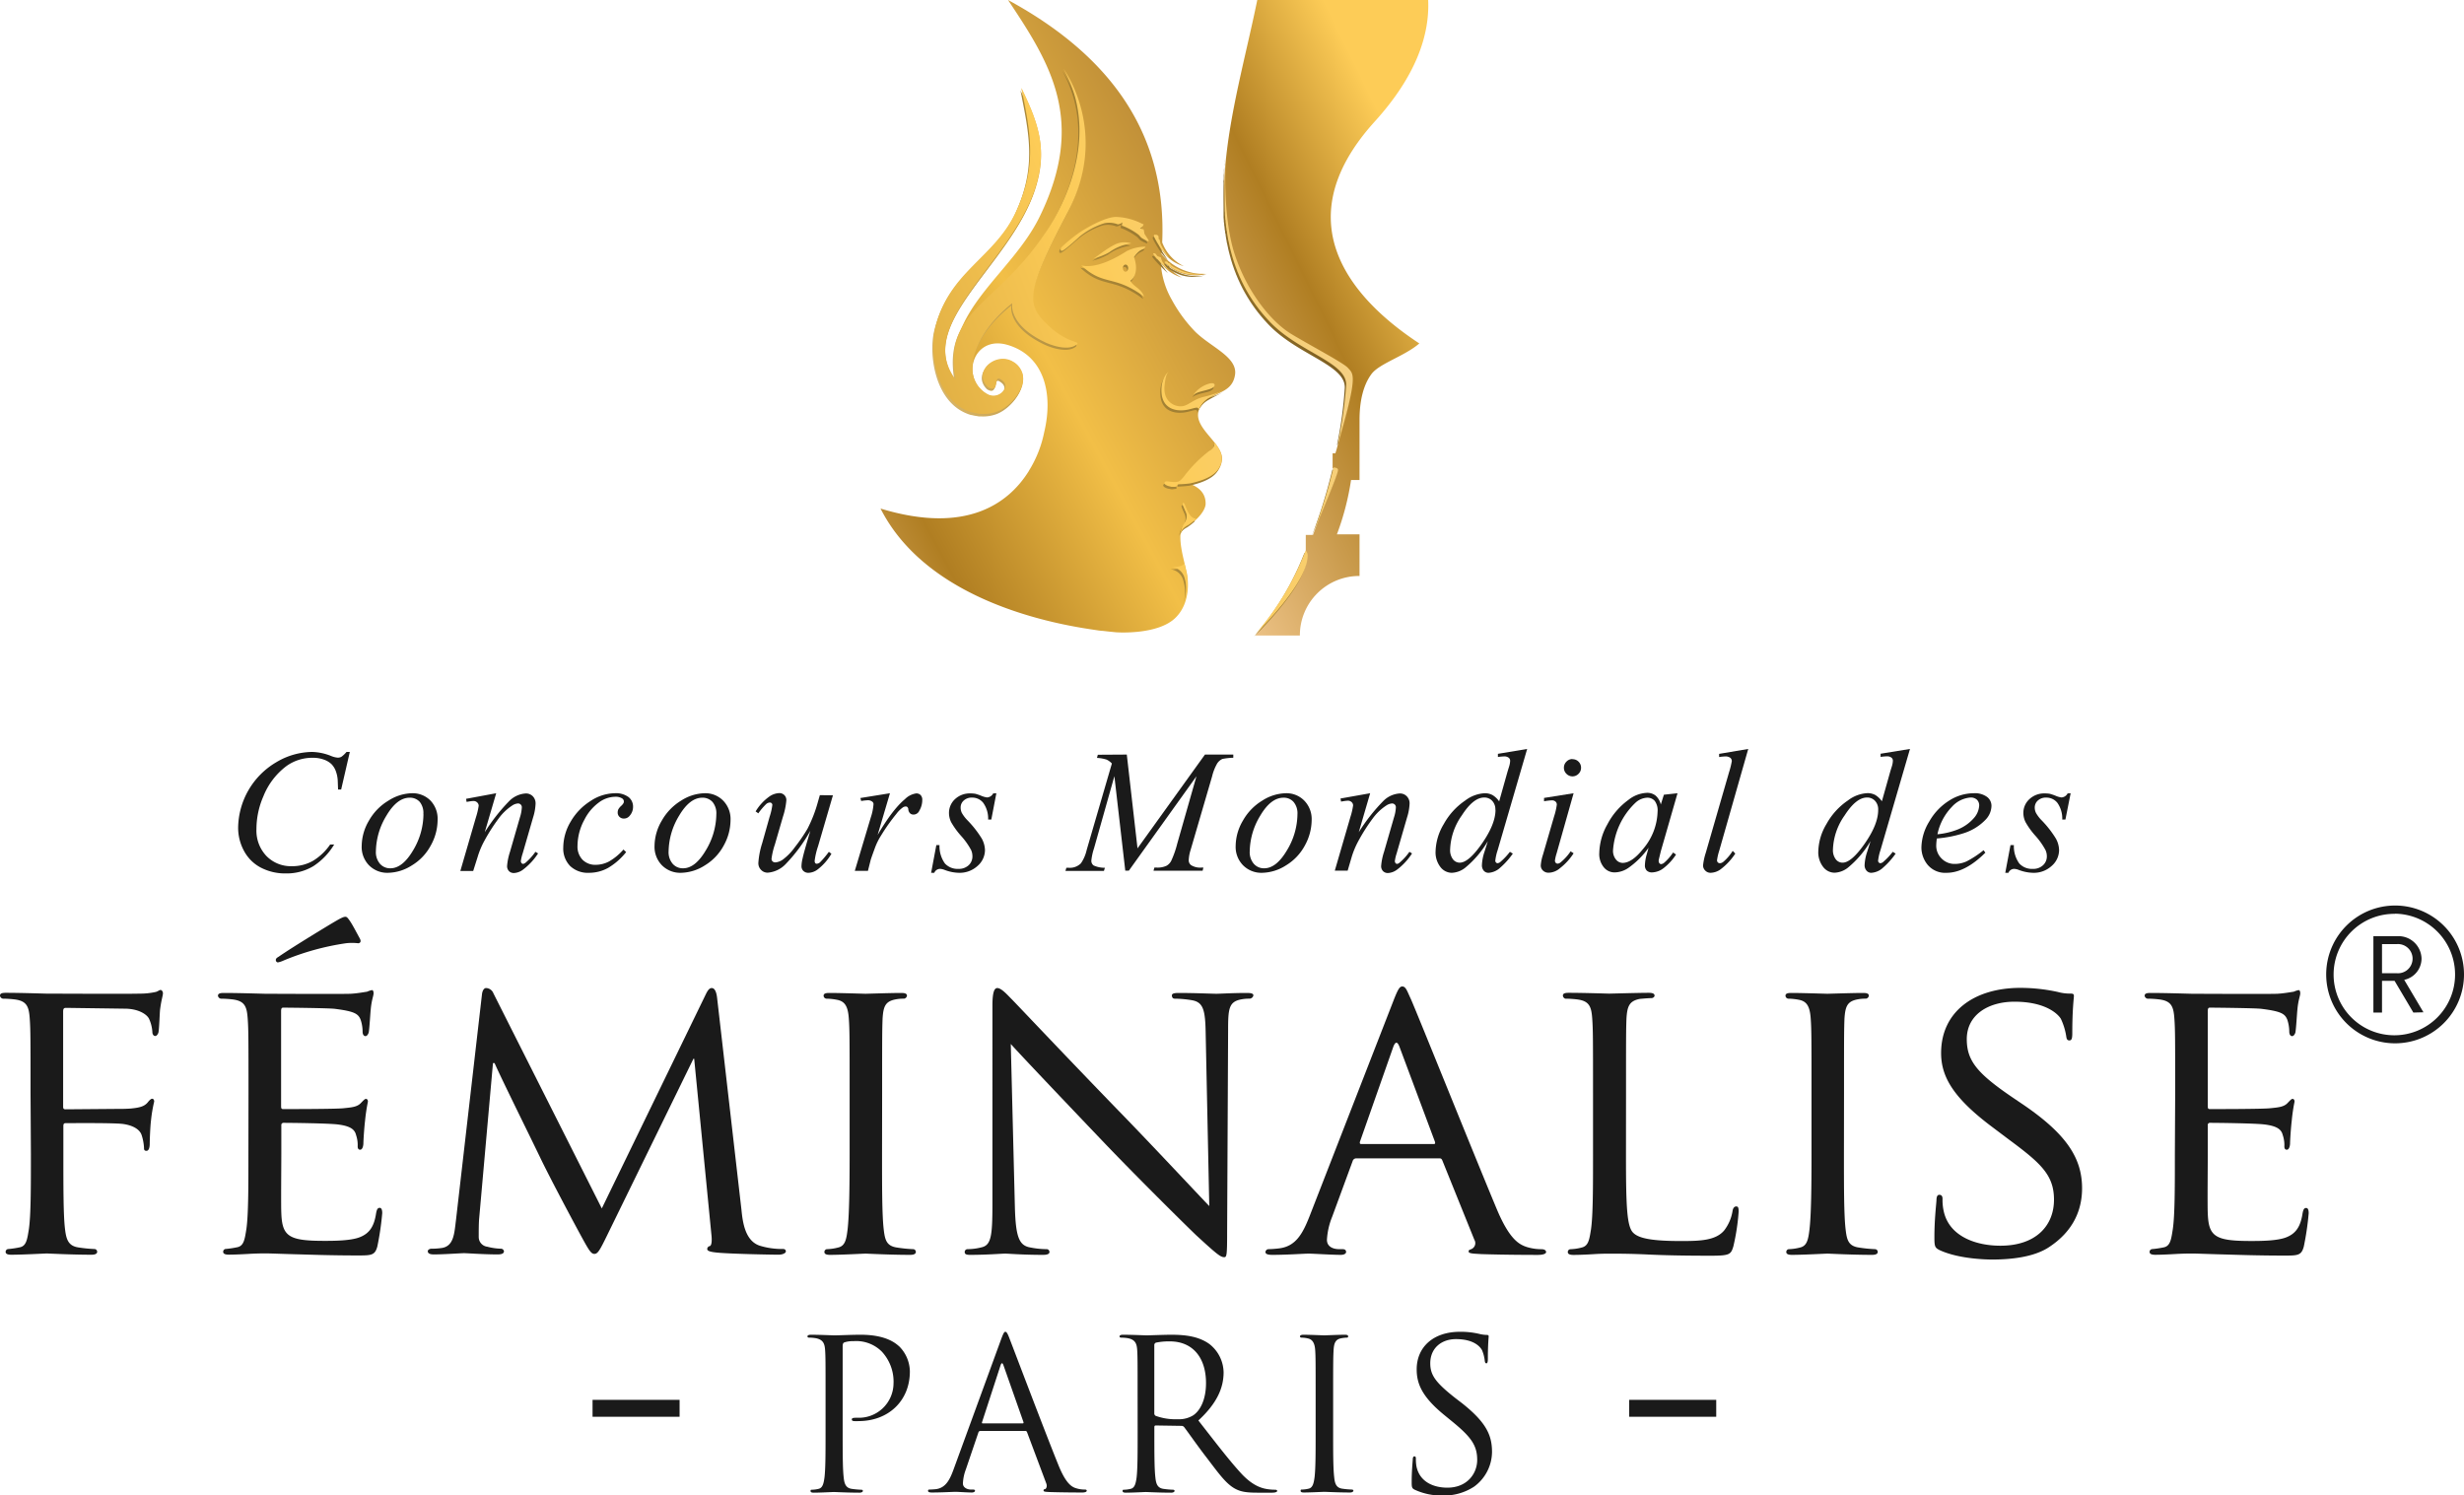 <svg xmlns="http://www.w3.org/2000/svg" xmlns:xlink="http://www.w3.org/1999/xlink" viewBox="0 0 551.8 334.92"><defs><style>.cls-1{fill:#1a1a1a;}.cls-2{fill:url(#Dégradé_sans_nom_416);}.cls-3{fill:url(#Nouvelle_nuance_de_dégradé_2);}.cls-10,.cls-21,.cls-22,.cls-23,.cls-24,.cls-25,.cls-27,.cls-4,.cls-5,.cls-6,.cls-7,.cls-8{fill-rule:evenodd;}.cls-4{fill:url(#Dégradé_sans_nom_313);}.cls-5{fill:url(#Dégradé_sans_nom_313-2);}.cls-6{fill:url(#Dégradé_sans_nom_313-3);}.cls-7{fill:url(#Dégradé_sans_nom_313-4);}.cls-8{fill:url(#Dégradé_sans_nom_313-5);}.cls-9{fill:url(#Dégradé_sans_nom_313-6);}.cls-10{fill:url(#Dégradé_sans_nom_313-7);}.cls-11{fill:url(#Dégradé_sans_nom_313-8);}.cls-12{fill:url(#Dégradé_sans_nom_313-9);}.cls-13{fill:url(#Dégradé_sans_nom_313-10);}.cls-14{fill:url(#Dégradé_sans_nom_313-11);}.cls-15{fill:url(#Dégradé_sans_nom_313-12);}.cls-16{fill:url(#Dégradé_sans_nom_313-13);}.cls-17{fill:url(#Dégradé_sans_nom_313-14);}.cls-18{fill:url(#Dégradé_sans_nom_313-15);}.cls-19{fill:url(#Dégradé_sans_nom_313-16);}.cls-20{fill:url(#Dégradé_sans_nom_313-17);}.cls-21{fill:url(#Dégradé_sans_nom_326);}.cls-22{fill:url(#Dégradé_sans_nom_326-2);}.cls-23{fill:url(#Dégradé_sans_nom_326-3);}.cls-24{fill:url(#Dégradé_sans_nom_326-4);}.cls-25{fill:url(#Dégradé_sans_nom_326-5);}.cls-26{fill:url(#Dégradé_sans_nom_326-6);}.cls-27{fill:url(#Dégradé_sans_nom_326-7);}.cls-28{fill:url(#Dégradé_sans_nom_326-8);}.cls-29{fill:url(#Dégradé_sans_nom_326-9);}.cls-30{fill:url(#Dégradé_sans_nom_326-10);}.cls-31{fill:url(#Dégradé_sans_nom_326-11);}.cls-32{fill:url(#Dégradé_sans_nom_326-12);}.cls-33{fill:url(#Dégradé_sans_nom_326-13);}.cls-34{fill:url(#Dégradé_sans_nom_326-14);}.cls-35{fill:url(#Dégradé_sans_nom_326-15);}.cls-36{fill:url(#Dégradé_sans_nom_326-16);}.cls-37{fill:url(#Dégradé_sans_nom_326-17);}</style><linearGradient id="D&#xE9;grad&#xE9;_sans_nom_416" x1="273.08" y1="53.97" x2="126.76" y2="132.87" gradientUnits="userSpaceOnUse"><stop offset="0" stop-color="#be8d37"></stop><stop offset="0.28" stop-color="#f2bf47"></stop><stop offset="0.53" stop-color="#b07e22"></stop><stop offset="0.82" stop-color="#f8cf99"></stop></linearGradient><linearGradient id="Nouvelle_nuance_de_d&#xE9;grad&#xE9;_2" x1="334.93" y1="47.27" x2="223.09" y2="102.26" gradientUnits="userSpaceOnUse"><stop offset="0.11" stop-color="#fdcc57"></stop><stop offset="0.36" stop-color="#b07e22"></stop><stop offset="0.8" stop-color="#f8cf99"></stop></linearGradient><linearGradient id="D&#xE9;grad&#xE9;_sans_nom_313" x1="310.56" y1="73.03" x2="191.07" y2="114.93" gradientUnits="userSpaceOnUse"><stop offset="0.02" stop-color="#74561c"></stop><stop offset="0.53" stop-color="#b18e3b"></stop><stop offset="0.97" stop-color="#f4d188"></stop></linearGradient><linearGradient id="D&#xE9;grad&#xE9;_sans_nom_313-2" x1="315.77" y1="87.89" x2="196.28" y2="129.79" xlink:href="#D&#xE9;grad&#xE9;_sans_nom_313"></linearGradient><linearGradient id="D&#xE9;grad&#xE9;_sans_nom_313-3" x1="316.43" y1="89.76" x2="196.93" y2="131.66" xlink:href="#D&#xE9;grad&#xE9;_sans_nom_313"></linearGradient><linearGradient id="D&#xE9;grad&#xE9;_sans_nom_313-4" x1="319.17" y1="97.6" x2="199.68" y2="139.5" xlink:href="#D&#xE9;grad&#xE9;_sans_nom_313"></linearGradient><linearGradient id="D&#xE9;grad&#xE9;_sans_nom_313-5" x1="310.27" y1="72.21" x2="190.78" y2="114.11" xlink:href="#D&#xE9;grad&#xE9;_sans_nom_313"></linearGradient><linearGradient id="D&#xE9;grad&#xE9;_sans_nom_313-6" x1="297.59" y1="36.06" x2="178.1" y2="77.95" xlink:href="#D&#xE9;grad&#xE9;_sans_nom_313"></linearGradient><linearGradient id="D&#xE9;grad&#xE9;_sans_nom_313-7" x1="323.63" y1="110.32" x2="204.14" y2="152.22" xlink:href="#D&#xE9;grad&#xE9;_sans_nom_313"></linearGradient><linearGradient id="D&#xE9;grad&#xE9;_sans_nom_313-8" x1="300.7" y1="44.9" x2="181.2" y2="86.8" xlink:href="#D&#xE9;grad&#xE9;_sans_nom_313"></linearGradient><linearGradient id="D&#xE9;grad&#xE9;_sans_nom_313-9" x1="299.63" y1="41.86" x2="180.13" y2="83.75" xlink:href="#D&#xE9;grad&#xE9;_sans_nom_313"></linearGradient><linearGradient id="D&#xE9;grad&#xE9;_sans_nom_313-10" x1="301.66" y1="47.65" x2="182.17" y2="89.55" xlink:href="#D&#xE9;grad&#xE9;_sans_nom_313"></linearGradient><linearGradient id="D&#xE9;grad&#xE9;_sans_nom_313-11" x1="299.34" y1="41.04" x2="179.85" y2="82.94" xlink:href="#D&#xE9;grad&#xE9;_sans_nom_313"></linearGradient><linearGradient id="D&#xE9;grad&#xE9;_sans_nom_313-12" x1="300.84" y1="45.3" x2="181.34" y2="87.2" xlink:href="#D&#xE9;grad&#xE9;_sans_nom_313"></linearGradient><linearGradient id="D&#xE9;grad&#xE9;_sans_nom_313-13" x1="306.28" y1="60.82" x2="186.78" y2="102.72" xlink:href="#D&#xE9;grad&#xE9;_sans_nom_313"></linearGradient><linearGradient id="D&#xE9;grad&#xE9;_sans_nom_313-14" x1="298.56" y1="38.81" x2="179.07" y2="80.71" xlink:href="#D&#xE9;grad&#xE9;_sans_nom_313"></linearGradient><linearGradient id="D&#xE9;grad&#xE9;_sans_nom_313-15" x1="295.97" y1="31.41" x2="176.47" y2="73.31" xlink:href="#D&#xE9;grad&#xE9;_sans_nom_313"></linearGradient><linearGradient id="D&#xE9;grad&#xE9;_sans_nom_313-16" x1="321.33" y1="103.76" x2="201.84" y2="145.65" xlink:href="#D&#xE9;grad&#xE9;_sans_nom_313"></linearGradient><linearGradient id="D&#xE9;grad&#xE9;_sans_nom_313-17" x1="326.71" y1="119.1" x2="207.21" y2="161" xlink:href="#D&#xE9;grad&#xE9;_sans_nom_313"></linearGradient><linearGradient id="D&#xE9;grad&#xE9;_sans_nom_326" x1="366.62" y1="51.03" x2="147.44" y2="132.26" gradientUnits="userSpaceOnUse"><stop offset="0" stop-color="#ba8928"></stop><stop offset="0.28" stop-color="#f4d188"></stop><stop offset="0.51" stop-color="#fdcc57"></stop><stop offset="1" stop-color="#b07e22"></stop></linearGradient><linearGradient id="D&#xE9;grad&#xE9;_sans_nom_326-2" x1="372.06" y1="65.7" x2="152.88" y2="146.93" xlink:href="#D&#xE9;grad&#xE9;_sans_nom_326"></linearGradient><linearGradient id="D&#xE9;grad&#xE9;_sans_nom_326-3" x1="372.69" y1="67.4" x2="153.5" y2="148.63" xlink:href="#D&#xE9;grad&#xE9;_sans_nom_326"></linearGradient><linearGradient id="D&#xE9;grad&#xE9;_sans_nom_326-4" x1="375.57" y1="75.18" x2="156.39" y2="156.41" xlink:href="#D&#xE9;grad&#xE9;_sans_nom_326"></linearGradient><linearGradient id="D&#xE9;grad&#xE9;_sans_nom_326-5" x1="366.28" y1="50.12" x2="147.1" y2="131.35" xlink:href="#D&#xE9;grad&#xE9;_sans_nom_326"></linearGradient><linearGradient id="D&#xE9;grad&#xE9;_sans_nom_326-6" x1="352.97" y1="14.2" x2="133.79" y2="95.43" xlink:href="#D&#xE9;grad&#xE9;_sans_nom_326"></linearGradient><linearGradient id="D&#xE9;grad&#xE9;_sans_nom_326-7" x1="380.22" y1="87.72" x2="161.04" y2="168.95" xlink:href="#D&#xE9;grad&#xE9;_sans_nom_326"></linearGradient><linearGradient id="D&#xE9;grad&#xE9;_sans_nom_326-8" x1="356.26" y1="23.07" x2="137.07" y2="104.3" xlink:href="#D&#xE9;grad&#xE9;_sans_nom_326"></linearGradient><linearGradient id="D&#xE9;grad&#xE9;_sans_nom_326-9" x1="355.14" y1="20.07" x2="135.96" y2="101.3" xlink:href="#D&#xE9;grad&#xE9;_sans_nom_326"></linearGradient><linearGradient id="D&#xE9;grad&#xE9;_sans_nom_326-10" x1="357.3" y1="25.88" x2="138.12" y2="107.11" xlink:href="#D&#xE9;grad&#xE9;_sans_nom_326"></linearGradient><linearGradient id="D&#xE9;grad&#xE9;_sans_nom_326-11" x1="354.84" y1="19.25" x2="135.66" y2="100.48" xlink:href="#D&#xE9;grad&#xE9;_sans_nom_326"></linearGradient><linearGradient id="D&#xE9;grad&#xE9;_sans_nom_326-12" x1="356.33" y1="23.27" x2="137.15" y2="104.5" xlink:href="#D&#xE9;grad&#xE9;_sans_nom_326"></linearGradient><linearGradient id="D&#xE9;grad&#xE9;_sans_nom_326-13" x1="362.26" y1="39.27" x2="143.08" y2="120.5" xlink:href="#D&#xE9;grad&#xE9;_sans_nom_326"></linearGradient><linearGradient id="D&#xE9;grad&#xE9;_sans_nom_326-14" x1="353.95" y1="16.85" x2="134.77" y2="98.08" xlink:href="#D&#xE9;grad&#xE9;_sans_nom_326"></linearGradient><linearGradient id="D&#xE9;grad&#xE9;_sans_nom_326-15" x1="351.13" y1="9.23" x2="131.95" y2="90.46" xlink:href="#D&#xE9;grad&#xE9;_sans_nom_326"></linearGradient><linearGradient id="D&#xE9;grad&#xE9;_sans_nom_326-16" x1="378.03" y1="81.81" x2="158.85" y2="163.04" xlink:href="#D&#xE9;grad&#xE9;_sans_nom_326"></linearGradient><linearGradient id="D&#xE9;grad&#xE9;_sans_nom_326-17" x1="383.58" y1="96.79" x2="164.4" y2="178.03" xlink:href="#D&#xE9;grad&#xE9;_sans_nom_326"></linearGradient></defs><g id="Calque_2" data-name="Calque 2"><g id="LOGO"><path class="cls-1" d="M536.38,233.67a15.43,15.43,0,1,1,15.42-15.43A15.43,15.43,0,0,1,536.38,233.67Zm0-29a13.6,13.6,0,1,0,13.42,13.6A13.62,13.62,0,0,0,536.38,204.64Zm4.08,22.11-4.21-7.11h-2.81v7.11h-1.93V209.67H537a5.16,5.16,0,0,1,5.29,5,4.88,4.88,0,0,1-3.88,4.78l4.31,7.27Zm-3.7-15.33h-3.32v6.52h3.32a3.27,3.27,0,1,0,0-6.52Z"></path><path class="cls-1" d="M78.34,168.41l-1.94,8.42h-.69l-.08-2.11a7.28,7.28,0,0,0-.44-2.05,4.36,4.36,0,0,0-1-1.57,4.82,4.82,0,0,0-1.74-1,7,7,0,0,0-2.34-.38,9.93,9.93,0,0,0-6,1.88,15.79,15.79,0,0,0-5.14,6.78,18.38,18.38,0,0,0-1.54,7.31,8.25,8.25,0,0,0,2.21,6A7.64,7.64,0,0,0,65.33,194a9.37,9.37,0,0,0,4.74-1.19,12.54,12.54,0,0,0,3.87-3.67h.9A15,15,0,0,1,70.16,194,11.56,11.56,0,0,1,64,195.62a11.75,11.75,0,0,1-5.64-1.33,9,9,0,0,1-3.74-3.76,10.86,10.86,0,0,1-1.29-5.2,17.28,17.28,0,0,1,8.55-14.62,15.93,15.93,0,0,1,8-2.3,12.07,12.07,0,0,1,4.26.9,4.84,4.84,0,0,0,1.5.38,1.67,1.67,0,0,0,.81-.19,6.46,6.46,0,0,0,1.15-1.09Z"></path><path class="cls-1" d="M98,183.66a11.84,11.84,0,0,1-1.53,5.7,11.56,11.56,0,0,1-4.25,4.47,10.22,10.22,0,0,1-5.3,1.65,5.74,5.74,0,0,1-4.28-1.68A5.87,5.87,0,0,1,81,189.46a11.33,11.33,0,0,1,1.62-5.66A12.2,12.2,0,0,1,87,179.31a10.12,10.12,0,0,1,5.25-1.65,5.6,5.6,0,0,1,4.18,1.67A5.91,5.91,0,0,1,98,183.66Zm-3.19-1.32A3.94,3.94,0,0,0,94,179.6a2.92,2.92,0,0,0-2.26-.94q-2.82,0-5.19,4a15.8,15.8,0,0,0-2.37,8,4,4,0,0,0,.92,2.81,3,3,0,0,0,2.32,1c1.81,0,3.5-1.33,5.08-4A15.91,15.91,0,0,0,94.83,182.34Z"></path><path class="cls-1" d="M111.12,177.66l-2.56,8.73a41.71,41.71,0,0,1,5.5-7,5.69,5.69,0,0,1,3.68-1.68,2.13,2.13,0,0,1,1.58.63,2.26,2.26,0,0,1,.62,1.65,11.66,11.66,0,0,1-.55,3.07l-2.34,8.08a9.75,9.75,0,0,0-.41,1.71.64.64,0,0,0,.16.45.43.43,0,0,0,.32.18,1,1,0,0,0,.56-.25,12.59,12.59,0,0,0,2.22-2.45l.6.36a14.29,14.29,0,0,1-3.38,3.64,3.69,3.69,0,0,1-2,.75,1.51,1.51,0,0,1-1.14-.43,1.59,1.59,0,0,1-.42-1.16,13.58,13.58,0,0,1,.65-3.16l2.23-7.72a8.66,8.66,0,0,0,.42-2.24.82.82,0,0,0-.25-.63.84.84,0,0,0-.61-.24,2.66,2.66,0,0,0-1.29.46,11.73,11.73,0,0,0-3,2.85,41.23,41.23,0,0,0-3.25,5.08,18.46,18.46,0,0,0-1.49,3.57l-1,3.16h-2.88l3.49-12a16,16,0,0,0,.62-2.61,1,1,0,0,0-.34-.74,1.16,1.16,0,0,0-.83-.32,7.52,7.52,0,0,0-.81.08l-.73.12-.11-.69Z"></path><path class="cls-1" d="M140.22,190.84a14.65,14.65,0,0,1-4,3.52,8.76,8.76,0,0,1-4.3,1.12,5.75,5.75,0,0,1-4.25-1.53,5.59,5.59,0,0,1-1.53-4.13,11.45,11.45,0,0,1,1.64-5.77,13.3,13.3,0,0,1,4.42-4.62,10.09,10.09,0,0,1,5.44-1.77,4.79,4.79,0,0,1,3.13.87,2.7,2.7,0,0,1,1,2.14,3,3,0,0,1-.73,2,1.62,1.62,0,0,1-1.32.66,1.34,1.34,0,0,1-1-.39,1.29,1.29,0,0,1-.39-1,1.64,1.64,0,0,1,.14-.67,3,3,0,0,1,.6-.74,2.79,2.79,0,0,0,.54-.62.82.82,0,0,0,.1-.4.79.79,0,0,0-.36-.67,2.73,2.73,0,0,0-1.58-.39,6.3,6.3,0,0,0-3.72,1.33,10.7,10.7,0,0,0-3.15,3.76,12.43,12.43,0,0,0-1.57,5.91,4.24,4.24,0,0,0,1.11,3.09,4,4,0,0,0,3,1.15,6.43,6.43,0,0,0,2.93-.74,12.67,12.67,0,0,0,3.25-2.68Z"></path><path class="cls-1" d="M163.6,183.66a11.83,11.83,0,0,1-1.52,5.7,11.63,11.63,0,0,1-4.25,4.47,10.25,10.25,0,0,1-5.3,1.65,5.78,5.78,0,0,1-4.29-1.68,5.91,5.91,0,0,1-1.66-4.34,11.33,11.33,0,0,1,1.62-5.66,12.31,12.31,0,0,1,4.34-4.49,10.12,10.12,0,0,1,5.25-1.65,5.56,5.56,0,0,1,4.17,1.67A5.87,5.87,0,0,1,163.6,183.66Zm-3.18-1.32a3.94,3.94,0,0,0-.87-2.74,3,3,0,0,0-2.26-.94q-2.82,0-5.19,4a15.8,15.8,0,0,0-2.37,8,4,4,0,0,0,.92,2.81,3,3,0,0,0,2.32,1c1.81,0,3.5-1.33,5.08-4A15.91,15.91,0,0,0,160.42,182.34Z"></path><path class="cls-1" d="M186.53,178.12l-3.34,11.44a16.33,16.33,0,0,0-.75,3.22.87.87,0,0,0,.12.51.41.41,0,0,0,.34.16,1.22,1.22,0,0,0,.72-.3,20.34,20.34,0,0,0,2-2.37l.57.44a12.16,12.16,0,0,1-3.11,3.53,3.56,3.56,0,0,1-2,.73,1.58,1.58,0,0,1-1.17-.42,1.47,1.47,0,0,1-.42-1.09,7.84,7.84,0,0,1,.25-1.73q.3-1.43,1.74-6.18a36.16,36.16,0,0,1-5.46,7.39,6.25,6.25,0,0,1-4.08,2,2,2,0,0,1-1.49-.61,2.11,2.11,0,0,1-.62-1.55,18.24,18.24,0,0,1,.85-4.42l1.67-5.93a14,14,0,0,0,.61-2.65.53.53,0,0,0-.16-.39.49.49,0,0,0-.35-.16,1.34,1.34,0,0,0-.81.29,14.08,14.08,0,0,0-1.82,2.13l-.6-.43a11,11,0,0,1,3-3.28,4.16,4.16,0,0,1,2.27-.82,1.54,1.54,0,0,1,1.61,1.61,16.3,16.3,0,0,1-.77,3.7l-1.8,6.2a16.26,16.26,0,0,0-.75,3.2.76.76,0,0,0,.24.59.89.89,0,0,0,.64.22,3.43,3.43,0,0,0,1.65-.63,12.75,12.75,0,0,0,2.72-2.81,37.13,37.13,0,0,0,2.8-4.09,30.73,30.73,0,0,0,2.35-6.07l.42-1.46Z"></path><path class="cls-1" d="M192.68,178.73l6.62-1.07L196.54,187q3.36-5.73,6.1-8a4.47,4.47,0,0,1,2.53-1.3,1.33,1.33,0,0,1,1,.37,1.5,1.5,0,0,1,.37,1.08,4.76,4.76,0,0,1-.66,2.42,1.43,1.43,0,0,1-1.32.87,1.11,1.11,0,0,1-.76-.29,1.39,1.39,0,0,1-.39-.88.72.72,0,0,0-.18-.48.46.46,0,0,0-.36-.16,1.18,1.18,0,0,0-.61.16,6.53,6.53,0,0,0-1.52,1.49,42.21,42.21,0,0,0-3.45,4.88A14.34,14.34,0,0,0,195.9,190c-.53,1.45-.84,2.33-.92,2.62l-.61,2.42h-2.94L195,183.11a12.3,12.3,0,0,0,.62-3,.7.7,0,0,0-.29-.57,1.55,1.55,0,0,0-1-.31,11.8,11.8,0,0,0-1.47.17Z"></path><path class="cls-1" d="M223.13,177.66,222,183.55h-.71a6.07,6.07,0,0,0-1.1-3.74,3.11,3.11,0,0,0-2.47-1.17,2.62,2.62,0,0,0-1.89.65,2.05,2.05,0,0,0-.7,1.57,2.81,2.81,0,0,0,.27,1.21,8.16,8.16,0,0,0,1.22,1.61,23.54,23.54,0,0,1,3.23,4.11,5.68,5.68,0,0,1,.73,2.61,4.74,4.74,0,0,1-1.66,3.54,5.93,5.93,0,0,1-4.2,1.54,9.37,9.37,0,0,1-3.18-.65,3.29,3.29,0,0,0-1-.23,1.4,1.4,0,0,0-1.31.88h-.71l1.17-6.21h.71a6.59,6.59,0,0,0,1.21,4.12,3.83,3.83,0,0,0,3,1.21,3.22,3.22,0,0,0,2.31-.81,2.68,2.68,0,0,0,.85-2,3.38,3.38,0,0,0-.3-1.42,16,16,0,0,0-2.26-3.18,17.66,17.66,0,0,1-2.21-3.06,4.68,4.68,0,0,1-.48-2,4.19,4.19,0,0,1,1.35-3.15,4.82,4.82,0,0,1,3.48-1.28,6.23,6.23,0,0,1,1.11.09,12.36,12.36,0,0,1,1.26.43,5,5,0,0,0,1.31.38,1.64,1.64,0,0,0,1.39-.9Z"></path><path class="cls-1" d="M252.34,169l2.4,21,15.1-21h6.35v.71a14.29,14.29,0,0,0-2.44.27,2.74,2.74,0,0,0-1.16,1,10.86,10.86,0,0,0-1.14,2.88l-4.82,16.5a8.71,8.71,0,0,0-.42,2.26,1.35,1.35,0,0,0,.52,1.14,3.82,3.82,0,0,0,2.3.55h.46l-.17.71h-11l.2-.71h.51a4.72,4.72,0,0,0,2.23-.42,2.64,2.64,0,0,0,1.06-1.16,21.76,21.76,0,0,0,1.32-3.79l4.3-15.08L252.8,195H252l-2.44-21.16L245,190a12.49,12.49,0,0,0-.6,2.76,1.27,1.27,0,0,0,.52,1.08,5.89,5.89,0,0,0,2.52.51l-.22.71H238.6l.21-.71h.52a3.48,3.48,0,0,0,2.74-1,8.63,8.63,0,0,0,1.29-3L249,171a3.68,3.68,0,0,0-1.21-.88,8.36,8.36,0,0,0-2.13-.37l.19-.71Z"></path><path class="cls-1" d="M293.74,183.66a11.94,11.94,0,0,1-1.52,5.7,11.63,11.63,0,0,1-4.25,4.47,10.25,10.25,0,0,1-5.3,1.65,5.78,5.78,0,0,1-4.29-1.68,5.87,5.87,0,0,1-1.66-4.34,11.33,11.33,0,0,1,1.62-5.66,12.23,12.23,0,0,1,4.34-4.49,10.12,10.12,0,0,1,5.25-1.65,5.56,5.56,0,0,1,4.17,1.67A5.91,5.91,0,0,1,293.74,183.66Zm-3.18-1.32a3.94,3.94,0,0,0-.88-2.74,2.91,2.91,0,0,0-2.25-.94q-2.82,0-5.19,4a15.8,15.8,0,0,0-2.37,8,4,4,0,0,0,.92,2.81,3,3,0,0,0,2.32,1c1.8,0,3.5-1.33,5.08-4A15.91,15.91,0,0,0,290.56,182.34Z"></path><path class="cls-1" d="M306.84,177.66l-2.55,8.73a40.69,40.69,0,0,1,5.5-7,5.67,5.67,0,0,1,3.67-1.68,2.12,2.12,0,0,1,1.58.63,2.23,2.23,0,0,1,.63,1.65,11.74,11.74,0,0,1-.56,3.07l-2.34,8.08a9.31,9.31,0,0,0-.4,1.71.68.68,0,0,0,.15.45.43.43,0,0,0,.33.18.94.94,0,0,0,.55-.25,12.59,12.59,0,0,0,2.23-2.45l.59.36a14.1,14.1,0,0,1-3.37,3.64,3.7,3.7,0,0,1-2,.75,1.5,1.5,0,0,1-1.13-.43,1.59,1.59,0,0,1-.42-1.16,13.58,13.58,0,0,1,.65-3.16l2.23-7.72a8.66,8.66,0,0,0,.42-2.24.84.84,0,0,0-.86-.87,2.66,2.66,0,0,0-1.29.46,11.75,11.75,0,0,0-3,2.85,41.29,41.29,0,0,0-3.24,5.08,19.13,19.13,0,0,0-1.5,3.57L301.8,195h-2.88l3.49-12a15.44,15.44,0,0,0,.61-2.61,1,1,0,0,0-.33-.74,1.19,1.19,0,0,0-.84-.32,7.64,7.64,0,0,0-.8.08l-.73.12-.12-.69Z"></path><path class="cls-1" d="M342,167.74l-6.6,22.64a11.31,11.31,0,0,0-.54,2.42.54.54,0,0,0,.16.36.45.45,0,0,0,.34.17,1.11,1.11,0,0,0,.59-.24,15,15,0,0,0,2.19-2.31l.65.4A17.43,17.43,0,0,1,336,194.3a4.22,4.22,0,0,1-2.64,1.18,1.38,1.38,0,0,1-1.07-.46,1.85,1.85,0,0,1-.42-1.3,10.6,10.6,0,0,1,.57-2.94l.75-2.38a22.38,22.38,0,0,1-5.07,5.95,5.14,5.14,0,0,1-3,1.13,3.23,3.23,0,0,1-2.54-1.29,5.35,5.35,0,0,1-1.09-3.52,12.48,12.48,0,0,1,1.83-6.1,15.27,15.27,0,0,1,4.81-5.28,7.81,7.81,0,0,1,4.34-1.63,3.62,3.62,0,0,1,1.79.42,5,5,0,0,1,1.47,1.4l1.88-6.68c.15-.47.26-.85.35-1.13a4.76,4.76,0,0,0,.23-1.27.88.88,0,0,0-.29-.67,1.58,1.58,0,0,0-1-.32,12.36,12.36,0,0,0-1.45.13v-.71Zm-7.12,13.62a2.78,2.78,0,0,0-.71-2,2.38,2.38,0,0,0-1.8-.74q-2.43,0-5,4a14,14,0,0,0-2.62,7.63,3.36,3.36,0,0,0,.63,2.2,1.91,1.91,0,0,0,1.52.76q2,0,5-4.32C333.9,186,334.91,183.51,334.91,181.36Z"></path><path class="cls-1" d="M352.4,177.66l-3.8,13.45a9.43,9.43,0,0,0-.38,1.63.71.71,0,0,0,.18.5.57.57,0,0,0,.43.19,1.2,1.2,0,0,0,.69-.31,11.29,11.29,0,0,0,2.21-2.45l.67.44a13.35,13.35,0,0,1-3.07,3.35,4,4,0,0,1-2.49,1,1.77,1.77,0,0,1-1.29-.47,1.55,1.55,0,0,1-.5-1.18,9.86,9.86,0,0,1,.48-2.36l2.5-8.59a14.51,14.51,0,0,0,.61-2.65.89.89,0,0,0-.3-.69,1.17,1.17,0,0,0-.81-.27,14.1,14.1,0,0,0-1.75.21v-.75Zm-.25-7.62a1.84,1.84,0,0,1,1.36.55,1.87,1.87,0,0,1,.56,1.37,1.85,1.85,0,0,1-.57,1.35,1.88,1.88,0,0,1-2.7,0,1.85,1.85,0,0,1-.57-1.35,1.87,1.87,0,0,1,.56-1.37A1.84,1.84,0,0,1,352.15,170Z"></path><path class="cls-1" d="M375.67,177.66l-3.74,13-.42,1.74a1.91,1.91,0,0,0-.06.43.78.78,0,0,0,.19.53.47.47,0,0,0,.38.17,1.23,1.23,0,0,0,.66-.3,11.12,11.12,0,0,0,2-2.3l.66.46a12.35,12.35,0,0,1-2.73,3,4.41,4.41,0,0,1-2.59,1,1.67,1.67,0,0,1-1.24-.41,1.63,1.63,0,0,1-.41-1.2,9.81,9.81,0,0,1,.42-2.47l.4-1.44a18.71,18.71,0,0,1-4.62,4.58,5.59,5.59,0,0,1-3,.94,3.08,3.08,0,0,1-2.42-1.16,4.66,4.66,0,0,1-1-3.19,13.58,13.58,0,0,1,1.83-6.44,15.66,15.66,0,0,1,4.66-5.42,7.13,7.13,0,0,1,4.16-1.61,3,3,0,0,1,1.95.61,3.85,3.85,0,0,1,1.18,2l.69-2.19Zm-6.83,1a4.16,4.16,0,0,0-2.61,1.15,16.27,16.27,0,0,0-5,10.63,3.06,3.06,0,0,0,.65,2.06,1.94,1.94,0,0,0,1.5.76q2.08,0,4.55-3.09a13.45,13.45,0,0,0,3.28-8.43,3.54,3.54,0,0,0-.64-2.36A2.16,2.16,0,0,0,368.84,178.66Z"></path><path class="cls-1" d="M391.51,167.74,385,190.57a12.16,12.16,0,0,0-.48,2.09.65.65,0,0,0,.18.48.6.6,0,0,0,.45.19,1.28,1.28,0,0,0,.79-.32,10.51,10.51,0,0,0,2.09-2.44l.58.6a14,14,0,0,1-3.36,3.58,4,4,0,0,1-2.15.73,1.63,1.63,0,0,1-1.22-.5,1.61,1.61,0,0,1-.49-1.15A13.68,13.68,0,0,1,382,191l5.2-18a18.43,18.43,0,0,0,.63-2.53.94.94,0,0,0-.36-.76,1.79,1.79,0,0,0-1.14-.29,9.82,9.82,0,0,0-1.34.13v-.71Z"></path><path class="cls-1" d="M427.73,167.74l-6.6,22.64a11.31,11.31,0,0,0-.54,2.42.5.5,0,0,0,.16.36.45.45,0,0,0,.34.17,1.11,1.11,0,0,0,.59-.24,15,15,0,0,0,2.19-2.31l.65.4a17.43,17.43,0,0,1-2.79,3.12,4.22,4.22,0,0,1-2.64,1.18A1.38,1.38,0,0,1,418,195a1.85,1.85,0,0,1-.43-1.3,10.68,10.68,0,0,1,.58-2.94l.75-2.38a22.38,22.38,0,0,1-5.07,5.95,5.14,5.14,0,0,1-3,1.13,3.23,3.23,0,0,1-2.54-1.29,5.35,5.35,0,0,1-1.09-3.52,12.48,12.48,0,0,1,1.83-6.1,15.27,15.27,0,0,1,4.81-5.28,7.81,7.81,0,0,1,4.34-1.63,3.62,3.62,0,0,1,1.79.42,5,5,0,0,1,1.47,1.4l1.88-6.68c.14-.47.26-.85.35-1.13a4.76,4.76,0,0,0,.23-1.27.88.88,0,0,0-.29-.67,1.57,1.57,0,0,0-1-.32,12.31,12.31,0,0,0-1.46.13v-.71Zm-7.12,13.62a2.78,2.78,0,0,0-.71-2,2.37,2.37,0,0,0-1.8-.74q-2.43,0-5,4a14,14,0,0,0-2.62,7.63,3.36,3.36,0,0,0,.63,2.2,1.91,1.91,0,0,0,1.52.76q2,0,5-4.32T420.61,181.36Z"></path><path class="cls-1" d="M433.75,187.79a12,12,0,0,0-.14,1.59,4,4,0,0,0,1.21,2.91,4,4,0,0,0,2.94,1.2,6.41,6.41,0,0,0,2.65-.57,21.87,21.87,0,0,0,3.8-2.5l.4.55c-3,3-5.93,4.51-8.67,4.51a5.13,5.13,0,0,1-4.23-1.76,6.13,6.13,0,0,1-1.42-3.9,11.49,11.49,0,0,1,1.77-5.85,13.13,13.13,0,0,1,4.43-4.65,10.24,10.24,0,0,1,5.49-1.66,4.6,4.6,0,0,1,3,.82,2.49,2.49,0,0,1,1,2,4.58,4.58,0,0,1-1.27,3.05,11.61,11.61,0,0,1-4.91,3.07A26.75,26.75,0,0,1,433.75,187.79Zm.13-.94a16.54,16.54,0,0,0,4.63-1.11,9.44,9.44,0,0,0,3.54-2.53,4.59,4.59,0,0,0,1.18-2.79,1.76,1.76,0,0,0-.51-1.31,2,2,0,0,0-1.45-.49,6.25,6.25,0,0,0-4.15,2.08A12.49,12.49,0,0,0,433.88,186.85Z"></path><path class="cls-1" d="M463.71,177.66l-1.17,5.89h-.71a6.07,6.07,0,0,0-1.09-3.74,3.13,3.13,0,0,0-2.48-1.17,2.65,2.65,0,0,0-1.89.65,2.09,2.09,0,0,0-.7,1.57,2.69,2.69,0,0,0,.28,1.21,7.78,7.78,0,0,0,1.22,1.61,23.35,23.35,0,0,1,3.22,4.11,5.56,5.56,0,0,1,.73,2.61,4.71,4.71,0,0,1-1.66,3.54,5.89,5.89,0,0,1-4.19,1.54,9.47,9.47,0,0,1-3.19-.65,3.16,3.16,0,0,0-1-.23,1.39,1.39,0,0,0-1.3.88h-.71l1.17-6.21H451a6.53,6.53,0,0,0,1.21,4.12,3.82,3.82,0,0,0,3,1.21,3.19,3.19,0,0,0,2.31-.81,2.66,2.66,0,0,0,.86-2,3.24,3.24,0,0,0-.31-1.42,16.29,16.29,0,0,0-2.25-3.18,17.12,17.12,0,0,1-2.21-3.06,4.69,4.69,0,0,1-.49-2,4.16,4.16,0,0,1,1.36-3.15,4.82,4.82,0,0,1,3.48-1.28,6.23,6.23,0,0,1,1.11.09,12.36,12.36,0,0,1,1.26.43,4.92,4.92,0,0,0,1.31.38,1.64,1.64,0,0,0,1.39-.9Z"></path><path class="cls-1" d="M6.84,244.83c0-12,0-14.23-.18-16.7-.18-2.64-.64-3.92-3.28-4.28a23.79,23.79,0,0,0-2.74-.18A.78.78,0,0,1,0,223c0-.46.36-.64,1.28-.64,3.65,0,8.66.18,9.12.18,1.55,0,19,.09,20.8,0a16.13,16.13,0,0,0,3.65-.37c.46-.09.82-.45,1.1-.45s.54.36.54.73c0,.55-.36,1.46-.64,3.65-.09.73-.18,4.19-.36,5.11-.09.36-.37.82-.73.82s-.64-.37-.64-.92a8.33,8.33,0,0,0-.73-2.91c-.46-1-2.37-2.29-5.47-2.29l-13.14-.18c-.46,0-.64.18-.64.82v21.17c0,.46,0,.73.55.73l11-.09c1.36,0,2.55,0,3.64-.09,1.92-.19,3-.46,3.75-1.37.36-.46.73-.82,1-.82s.45.27.45.63a32.63,32.63,0,0,0-.72,4.29c-.19,1.56-.28,4.66-.28,5.2,0,.73-.18,1.55-.73,1.55s-.55-.36-.55-.72a11.09,11.09,0,0,0-.54-2.83c-.37-1.1-1.65-2.1-4.11-2.46-2-.28-11.49-.19-12.86-.19-.46,0-.55.19-.55.73v6.21c0,7.66,0,13.77.37,16.78.27,2.28.72,3.74,2.91,4.1a31.18,31.18,0,0,0,3.65.37.62.62,0,0,1,.64.64c0,.36-.36.64-1.28.64-4.47,0-9.67-.28-10-.28s-5.47.28-7.94.28c-.82,0-1.28-.18-1.28-.64a.63.63,0,0,1,.64-.64,21,21,0,0,0,2.47-.37c1.55-.27,1.73-1.82,2.1-4.1.45-3.19.45-9.31.45-16.78Z"></path><path class="cls-1" d="M55.65,244.83c0-12,0-14.23-.18-16.7-.18-2.64-.64-3.92-3.28-4.28a23.79,23.79,0,0,0-2.74-.18.79.79,0,0,1-.64-.64c0-.46.37-.64,1.28-.64,3.65,0,8.85.18,9.3.18s17.34.09,19.16,0c1.55-.09,3-.37,3.65-.46a5.23,5.23,0,0,1,1.1-.36c.27,0,.36.36.36.73,0,.55-.45,1.46-.64,3.65-.09.73-.27,4.19-.45,5.11-.1.36-.37.82-.73.82s-.64-.37-.64-1a8.33,8.33,0,0,0-.46-2.73c-.54-1.28-1.37-1.83-5.74-2.38-1.37-.18-10.68-.27-11.59-.27-.37,0-.46.27-.46.82v21.08c0,.54,0,.82.46.82,1,0,11.59,0,13.41-.18s3.1-.28,3.92-1.1c.55-.55.92-1,1.19-1s.46.18.46.63a41.84,41.84,0,0,0-.64,4.29c-.19,1.56-.37,4.47-.37,5s-.18,1.46-.73,1.46c-.36,0-.55-.27-.55-.73a6.94,6.94,0,0,0-.36-2.55c-.27-1.1-1-2-4.1-2.38-2.2-.27-10.77-.36-12.14-.36A.48.48,0,0,0,63,252v6.48c0,2.64-.09,11.67,0,13.22.19,5.2,1.65,6.21,9.58,6.21,2.1,0,5.93,0,8-.82s3.2-2.29,3.65-5.39c.18-.91.37-1.18.82-1.18s.55.64.55,1.18a63.49,63.49,0,0,1-1.1,7.48c-.54,2-1.36,2-4.47,2-6,0-10.67-.18-14-.27s-5.47-.19-6.66-.19c-.18,0-1.73,0-3.46.1-1.55.09-3.38.18-4.66.18-.82,0-1.27-.18-1.27-.64a.62.62,0,0,1,.64-.64,20.88,20.88,0,0,0,2.46-.37c1.55-.27,1.73-1.82,2.1-4.1.45-3.19.45-9.31.45-16.78Zm24.91-34.67c.46.82,0,1.1-.36,1.1a11.62,11.62,0,0,0-2.74,0,58.06,58.06,0,0,0-13.87,3.83,5.76,5.76,0,0,1-1.37.46.52.52,0,0,1-.45-.55c0-.28.18-.46.64-.73,3.28-2.28,11.76-7.39,12.4-7.76,1.55-.91,2.1-1.18,2.56-1.18.27,0,.46.18.91.82C78.92,207.06,79.56,208.33,80.56,210.16Z"></path><path class="cls-1" d="M166.05,271c.27,2.74.82,6.94,4.11,8a16.85,16.85,0,0,0,5.2.73c.36,0,.63.18.63.55s-.72.73-1.64.73c-1.82,0-10.76-.18-13.68-.46-1.92-.18-2.29-.45-2.29-.82a.68.68,0,0,1,.55-.64c.46-.09.55-1.27.37-2.73l-3.84-39.23h-.17l-19.35,39.59c-1.64,3.38-2.1,4.11-2.82,4.11s-1.19-.73-2.74-3.56c-2.1-3.84-7.39-13.78-9.4-18-2.37-4.93-8.85-18-10.22-21.17h-.36l-3.11,35c-.08,1.19-.08,2.65-.08,3.93a2.17,2.17,0,0,0,1.91,2.19,13.18,13.18,0,0,0,3.1.45.69.69,0,0,1,.64.55c0,.55-.55.73-1.46.73-3,0-6.84-.28-7.48-.28s-4.56.28-6.75.28c-.82,0-1.37-.18-1.37-.73,0-.27.37-.55.82-.55A15.64,15.64,0,0,0,99,279.5c2.65-.46,2.74-3.29,3.11-6.2l5.83-50.64c.1-.82.46-1.37.92-1.37a1.83,1.83,0,0,1,1.64,1.19l24.27,48.17,23.35-48.08c.37-.73.73-1.28,1.28-1.28s1,.64,1.18,2.1Z"></path><path class="cls-1" d="M197.53,258.52c0,7.47,0,13.59.37,16.78.27,2.28.55,3.74,2.92,4.1a30.83,30.83,0,0,0,3.64.37.62.62,0,0,1,.64.64c0,.36-.36.64-1.27.64-4.48,0-9.67-.28-10-.28s-5.47.28-7.94.28c-.82,0-1.27-.18-1.27-.64a.62.62,0,0,1,.64-.64,11,11,0,0,0,2.46-.37c1.55-.36,1.83-1.82,2.1-4.1.36-3.19.45-9.31.45-16.78V244.83c0-12,0-14.23-.18-16.7-.18-2.64-.82-3.83-2.56-4.19a13.5,13.5,0,0,0-2.46-.27.69.69,0,0,1-.63-.64c0-.46.36-.64,1.27-.64,2.65,0,7.67.18,8.12.18s5.56-.18,8-.18c.91,0,1.28.18,1.28.64a.79.79,0,0,1-.64.64,9.07,9.07,0,0,0-2,.18c-2.19.45-2.65,1.55-2.82,4.28-.1,2.47-.1,4.66-.1,16.7Z"></path><path class="cls-1" d="M227.28,270.47c.18,6.38.91,8.3,3.1,8.85a19.3,19.3,0,0,0,4,.45.63.63,0,0,1,.64.64c0,.46-.55.64-1.46.64-4.56,0-7.76-.28-8.48-.28s-4.11.28-7.76.28c-.82,0-1.28-.09-1.28-.64a.63.63,0,0,1,.64-.64,12.85,12.85,0,0,0,3.29-.45c2-.55,2.28-2.65,2.28-9.67V225.21c0-3.1.46-3.92,1.09-3.92.92,0,2.28,1.55,3.11,2.38,1.27,1.27,12.95,13.68,25.36,26.45,7.94,8.21,16.51,17.43,19,20L270,231.24c-.09-5-.54-6.75-3-7.21a24.73,24.73,0,0,0-3.92-.36c-.55,0-.64-.46-.64-.74,0-.45.64-.54,1.55-.54,3.65,0,7.48.18,8.39.18s3.56-.18,6.85-.18c.82,0,1.46.09,1.46.54a.91.91,0,0,1-.91.74,9.2,9.2,0,0,0-1.92.18c-2.64.54-2.83,2.09-2.83,6.75L274.81,276c0,5.11-.1,5.57-.64,5.57-.82,0-1.64-.64-6.11-4.75-.82-.73-12.41-12.13-20.9-21-9.3-9.76-18.33-19.25-20.8-22Z"></path><path class="cls-1" d="M312.13,223.94c1-2.56,1.37-3,1.91-3,.82,0,1.1,1.09,1.92,2.82,1.46,3.29,14.32,35.31,19.25,47.08,2.92,6.94,5.1,7.94,6.84,8.49a11.3,11.3,0,0,0,3.19.45c.46,0,1,.18,1,.64s-.91.64-1.83.64c-1.18,0-7.11,0-12.68-.18-1.55-.1-2.83-.1-2.83-.55s.19-.37.55-.55a1.45,1.45,0,0,0,.73-2.1L323,259.89c-.18-.37-.27-.46-.73-.46H303.74a.85.85,0,0,0-.83.64l-4.56,12.4a16.12,16.12,0,0,0-1.19,5.2c0,1.55,1.37,2.1,2.74,2.1h.73c.64,0,.82.28.82.64s-.45.64-1.18.64c-1.92,0-6.3-.28-7.21-.28s-4.84.28-8.12.28c-1,0-1.55-.18-1.55-.64a.71.71,0,0,1,.72-.64,22.89,22.89,0,0,0,2.38-.18c3.65-.46,5.2-3.19,6.75-7.12Zm8.94,32.29c.36,0,.36-.18.27-.54l-7.94-21.26c-.45-1.19-.91-1.19-1.37,0l-7.47,21.26c-.1.36,0,.54.27.54Z"></path><path class="cls-1" d="M364.13,258.7c0,11.4.18,16.06,1.64,17.42,1.28,1.28,4.38,1.83,10.68,1.83,4.19,0,7.75-.09,9.67-2.37A9.63,9.63,0,0,0,388,271.2c.08-.55.36-1,.82-1s.54.37.54,1.19a48.61,48.61,0,0,1-1.18,7.75c-.55,1.83-.82,2.1-5.11,2.1-5.75,0-10.22-.09-14-.27s-6.39-.19-8.76-.19c-.37,0-1.73,0-3.28.1s-3.38.18-4.66.18c-.82,0-1.27-.18-1.27-.64a.62.62,0,0,1,.64-.64,11,11,0,0,0,2.46-.37c1.55-.36,1.73-1.82,2.1-4.1.45-3.19.45-9.31.45-16.78V244.83c0-12,0-14.23-.18-16.7-.18-2.64-.64-3.92-3.28-4.28a23.79,23.79,0,0,0-2.74-.18A.78.78,0,0,1,350,223c0-.46.36-.64,1.28-.64,3.65,0,8.67.18,9.12.18s6.38-.18,8.85-.18c.82,0,1.28.18,1.28.64,0,.27-.37.54-.64.54-.55,0-1.74.1-2.65.18-2.37.46-2.83,1.65-3,4.38-.1,2.47-.1,4.66-.1,16.7Z"></path><path class="cls-1" d="M412.94,258.52c0,7.47,0,13.59.37,16.78.27,2.28.55,3.74,2.92,4.1a31.18,31.18,0,0,0,3.65.37.62.62,0,0,1,.63.64c0,.36-.36.64-1.27.64-4.47,0-9.67-.28-10-.28s-5.47.28-7.93.28c-.82,0-1.28-.18-1.28-.64a.62.62,0,0,1,.64-.64,11,11,0,0,0,2.46-.37c1.55-.36,1.83-1.82,2.1-4.1.37-3.19.45-9.31.45-16.78V244.83c0-12,0-14.23-.18-16.7-.18-2.64-.82-3.83-2.55-4.19a13.59,13.59,0,0,0-2.46-.27.69.69,0,0,1-.64-.64c0-.46.36-.64,1.27-.64,2.65,0,7.67.18,8.12.18s5.57-.18,8-.18c.91,0,1.28.18,1.28.64a.79.79,0,0,1-.64.64,9.07,9.07,0,0,0-2,.18c-2.18.45-2.64,1.55-2.82,4.28-.1,2.47-.1,4.66-.1,16.7Z"></path><path class="cls-1" d="M434.39,280c-1.09-.55-1.19-.82-1.19-2.92,0-3.83.37-6.93.46-8.21,0-.81.18-1.27.64-1.27s.72.27.72.91a11.41,11.41,0,0,0,.28,2.83c1.28,5.65,7.3,7.66,12.68,7.66,7.94,0,12-4.47,12-10.31,0-5.56-3-8.21-10.14-13.5l-3.64-2.74c-8.67-6.48-11.5-11.22-11.5-16.6,0-9.12,7.21-14.6,17.79-14.6a39.34,39.34,0,0,1,8.31.91,10.26,10.26,0,0,0,2.82.37c.64,0,.82.09.82.55s-.36,2.91-.36,8.21c0,1.18-.09,1.73-.64,1.73s-.64-.36-.73-1a14.25,14.25,0,0,0-1.19-3.84c-.54-.91-3.19-3.83-10.39-3.83-5.85,0-10.68,2.92-10.68,8.39,0,4.93,2.46,7.76,10.4,13.15l2.28,1.54c9.76,6.66,13.14,12.05,13.14,18.71,0,4.56-1.73,9.49-7.48,13.23-3.37,2.19-8.4,2.73-12.77,2.73C442.32,282.05,437.67,281.51,434.39,280Z"></path><path class="cls-1" d="M487.12,244.83c0-12,0-14.23-.18-16.7-.18-2.64-.64-3.92-3.29-4.28a23.46,23.46,0,0,0-2.73-.18.78.78,0,0,1-.64-.64c0-.46.36-.64,1.28-.64,3.65,0,8.85.18,9.31.18s17.33.09,19.15,0c1.55-.09,3-.37,3.65-.46a5.35,5.35,0,0,1,1.09-.36c.28,0,.37.36.37.73,0,.55-.45,1.46-.64,3.65-.09.73-.27,4.19-.45,5.11-.1.36-.37.82-.73.82s-.64-.37-.64-1a8.6,8.6,0,0,0-.46-2.73c-.54-1.28-1.36-1.83-5.75-2.38-1.37-.18-10.67-.27-11.58-.27-.37,0-.46.27-.46.82v21.08c0,.54,0,.82.46.82,1,0,11.58,0,13.41-.18s3.1-.28,3.92-1.1c.55-.55.91-1,1.18-1s.46.18.46.63a40.23,40.23,0,0,0-.63,4.29c-.19,1.56-.37,4.47-.37,5s-.18,1.46-.73,1.46c-.37,0-.55-.27-.55-.73a6.94,6.94,0,0,0-.36-2.55c-.28-1.1-1-2-4.11-2.38-2.19-.27-10.76-.36-12.13-.36a.48.48,0,0,0-.55.55v6.48c0,2.64-.09,11.67,0,13.22.18,5.2,1.64,6.21,9.58,6.21,2.1,0,5.93,0,8-.82s3.19-2.29,3.65-5.39c.18-.91.36-1.18.82-1.18s.55.64.55,1.18a63.49,63.49,0,0,1-1.1,7.48c-.54,2-1.37,2-4.47,2-6,0-10.67-.18-14-.27s-5.47-.19-6.65-.19c-.19,0-1.74,0-3.48.1-1.55.09-3.37.18-4.64.18-.83,0-1.29-.18-1.29-.64a.63.63,0,0,1,.64-.64,21,21,0,0,0,2.47-.37c1.55-.27,1.73-1.82,2.09-4.1.46-3.19.46-9.31.46-16.78Z"></path><path class="cls-1" d="M132.7,317.31v-3.79h19.49v3.79Z"></path><path class="cls-1" d="M184.88,312.49c0-7.29,0-8.6-.1-10.1s-.47-2.33-2-2.66a8.93,8.93,0,0,0-1.58-.14c-.19,0-.38-.09-.38-.28s.24-.37.75-.37c2.1,0,4.91.14,5.28.14,1,0,3.74-.14,5.89-.14,5.84,0,7.94,2,8.69,2.66a8.1,8.1,0,0,1,2.33,5.56c0,6.64-4.86,11.12-11.49,11.12a8,8,0,0,1-1,0c-.24,0-.51-.1-.51-.33,0-.38.27-.42,1.26-.42a7.76,7.76,0,0,0,8.08-7.62,9.89,9.89,0,0,0-2.62-7.19,8.09,8.09,0,0,0-6.4-2.34,5.69,5.69,0,0,0-2,.28c-.28.09-.37.42-.37.89v19.2c0,4.49,0,8.18.23,10.14.14,1.36.43,2.38,1.83,2.57a18.67,18.67,0,0,0,2.1.19c.28,0,.37.14.37.28s-.23.38-.75.38c-2.57,0-5.51-.15-5.74-.15s-3.09.15-4.49.15c-.51,0-.74-.1-.74-.38s.09-.28.37-.28a6.73,6.73,0,0,0,1.4-.19c.93-.19,1.17-1.21,1.35-2.57.24-2,.24-5.65.24-10.14Z"></path><path class="cls-1" d="M224.14,300.11c.57-1.55.75-1.83,1-1.83s.47.24,1,1.68c.7,1.78,8,21.08,10.89,28.18,1.68,4.16,3,4.91,4,5.19a6.22,6.22,0,0,0,1.87.28c.29,0,.47.05.47.28s-.42.38-.93.38c-.7,0-4.11,0-7.34-.1-.89-.05-1.4-.05-1.4-.33s.14-.28.33-.32.56-.52.28-1.27L230,320.76a.4.4,0,0,0-.42-.28H219.56a.48.48,0,0,0-.46.37l-2.81,8.27a9.93,9.93,0,0,0-.65,3.13c0,.94,1,1.36,1.77,1.36h.47c.33,0,.47.09.47.28s-.28.38-.7.38c-1.12,0-3.13-.15-3.65-.15s-3.08.15-5.28.15c-.6,0-.89-.1-.89-.38s.19-.28.43-.28,1-.05,1.35-.09c2.15-.29,3.08-2.06,3.93-4.4ZM229,318.8c.24,0,.24-.14.19-.33l-4.44-12.62c-.24-.7-.47-.7-.7,0l-4.11,12.62c-.09.24,0,.33.14.33Z"></path><path class="cls-1" d="M254.76,312.49c0-7.29,0-8.6-.09-10.1s-.47-2.33-2-2.66a9.13,9.13,0,0,0-1.59-.14c-.19,0-.37-.09-.37-.28s.23-.37.74-.37c2.11,0,5.05.14,5.28.14.52,0,4.07-.14,5.51-.14,2.95,0,6.08.28,8.56,2.05a8.22,8.22,0,0,1,3.22,6.36c0,3.46-1.45,6.92-5.65,10.79,3.83,4.91,7,9.07,9.72,12,2.52,2.67,4.53,3.19,5.7,3.37a11.15,11.15,0,0,0,1.82.14c.24,0,.42.14.42.28s-.28.38-1.12.38h-3.32c-2.61,0-3.78-.24-5-.89-2-1.08-3.64-3.37-6.3-6.87-2-2.57-4.17-5.7-5.1-6.92a.75.75,0,0,0-.61-.28l-5.75-.09c-.23,0-.32.14-.32.37v1.12c0,4.49,0,8.18.23,10.14.14,1.36.42,2.38,1.83,2.57a18.47,18.47,0,0,0,2.1.19c.28,0,.37.14.37.28s-.23.38-.75.38c-2.57,0-5.51-.15-5.74-.15-.05,0-3,.15-4.4.15-.51,0-.75-.1-.75-.38s.1-.28.38-.28a6.73,6.73,0,0,0,1.4-.19c.94-.19,1.17-1.21,1.36-2.57.23-2,.23-5.65.23-10.14Zm3.74,4.06a.6.6,0,0,0,.32.56,13,13,0,0,0,4.91.75,6.06,6.06,0,0,0,3.51-.89c1.63-1.12,2.84-3.64,2.84-7.19,0-5.84-3.08-9.35-8.08-9.35a14.15,14.15,0,0,0-3.13.28.57.57,0,0,0-.37.56Z"></path><path class="cls-1" d="M298.55,320.71c0,4.49,0,8.18.24,10.14.13,1.36.42,2.38,1.82,2.57a18.67,18.67,0,0,0,2.1.19c.28,0,.38.14.38.28s-.24.38-.75.38c-2.57,0-5.52-.15-5.75-.15s-3.18.15-4.58.15c-.51,0-.74-.1-.74-.38s.09-.28.37-.28a6.73,6.73,0,0,0,1.4-.19c.93-.19,1.17-1.21,1.35-2.57.24-2,.24-5.65.24-10.14v-8.22c0-7.29,0-8.6-.1-10.1s-.56-2.38-1.59-2.61a6.12,6.12,0,0,0-1.44-.19c-.19,0-.38-.09-.38-.28s.24-.37.75-.37c1.54,0,4.49.14,4.72.14s3.18-.14,4.58-.14c.51,0,.74.09.74.37s-.18.28-.37.28a7.43,7.43,0,0,0-1.17.14c-1.25.23-1.63,1-1.72,2.66s-.1,2.81-.1,10.1Z"></path><path class="cls-1" d="M316.84,333.66c-.65-.33-.7-.52-.7-1.78,0-2.33.19-4.2.24-4.95,0-.52.14-.75.37-.75s.33.14.33.51a9,9,0,0,0,.13,1.74c.71,3.45,3.79,4.76,6.92,4.76,4.49,0,6.68-3.22,6.68-6.21,0-3.23-1.35-5.1-5.37-8.42l-2.1-1.72c-4.95-4.07-6.08-7-6.08-10.15,0-5,3.74-8.41,9.67-8.41a18.06,18.06,0,0,1,4.35.47,7.37,7.37,0,0,0,1.63.23c.38,0,.47.1.47.33s-.18,1.78-.18,4.95c0,.75-.09,1.08-.33,1.08s-.33-.23-.37-.61a8.42,8.42,0,0,0-.61-2.34c-.28-.51-1.54-2.47-5.84-2.47-3.23,0-5.75,2-5.75,5.42,0,2.66,1.22,4.34,5.7,7.85l1.31,1c5.51,4.34,6.82,7.24,6.82,11a9.7,9.7,0,0,1-4,7.76,12.3,12.3,0,0,1-7.06,2A14.26,14.26,0,0,1,316.84,333.66Z"></path><path class="cls-1" d="M364.85,317.31v-3.79h19.49v3.79Z"></path><path class="cls-2" d="M267.91,74.54a32.25,32.25,0,0,1-5.47-7.36h0A18.82,18.82,0,0,1,260,59.52q0-.23,0-.39h0a1.21,1.21,0,0,1,0-.18,9.08,9.08,0,0,0,4.69,3.22,10.31,10.31,0,0,1-3.81-3.31,9.72,9.72,0,0,0,9.34,2.49,12.24,12.24,0,0,1-10.11-4.48c0-.35.06-.68.07-1a8.15,8.15,0,0,0,4.93,3.74,9.68,9.68,0,0,1-4.84-5.31C261.26,31,249.83,13.09,225.74,0c9.38,14.07,17.62,26.94,7.1,48.5-6.41,13.14-21.64,21-18.84,36.72-9.39-12.55,12.36-26,17.81-42.77,2.85-8.77.79-14.7-3.06-22.64,2,10,3.62,17.28-1.2,27.76S212.39,61,209.4,73.83c-1.2,5.13.08,15.5,7.27,18.42h0a7,7,0,0,0,1,.35.33.33,0,0,0,.14,0,7.5,7.5,0,0,0,1.29.26,1.82,1.82,0,0,0,.35.06,3.08,3.08,0,0,0,.43,0,8.74,8.74,0,0,0,3.42-.49c3.48-1.26,7.24-6.21,5.3-9.47a4.41,4.41,0,0,0-1.72-1.83c-3.8-2.33-9.2,2.22-5.63,5.71,2.69,1.61,1.11-2.94,2.93-1.67,1.42.87,1.08,2,.25,2.8a2.83,2.83,0,0,1-3.09.54c-6.49-3.53-3.53-13.51,4.23-11.28,8.29,2.39,10.36,10.92,8.26,19.63a25.86,25.86,0,0,1-3.4,8.56.56.56,0,0,1-.11.2h0c-4.29,6.82-13.59,14.24-33.13,8.28,9.2,18.13,32,24.52,45.12,26.73,1.14.19,2.3.37,3.42.53.34.06.66.09,1,.13l.21,0c1.21.15,2.19.24,3,.32,0,0,9.36.7,13.35-3.29s2.44-10.27,2.44-10.27c-.64-2.75-1.46-5.55-1.39-8.06a.34.34,0,0,0,0-.16.31.31,0,0,0,.06-.19,3.2,3.2,0,0,1,1.22-1.64,10.77,10.77,0,0,0,2.06-1.46c1.86-1.7,2.26-3,2.31-3.57.08-2.06-1-3.63-3.44-4.59,3.44-.78,6.56-1.81,7.09-5.16.65-3.91-6.82-7.37-5.08-11.57,2.21-4.2,7.18-2.92,8-7.58.73-4-5.12-6.18-8.71-9.6"></path><path class="cls-3" d="M307.85,27.24C317.14,17,320.19,7.8,319.83,0H281.56c-5,24.57-15.29,53.53,2.84,72.34,6.57,6.83,17.34,9,17,14.19h0c-.52,6.26-1.23,11.59-2.35,15h-.62v3.4h.23a116,116,0,0,1-4.63,14.88h-1.61v3.74a63.81,63.81,0,0,1-11.32,18.79h10A13.29,13.29,0,0,1,304.46,129v-9.32h-5.07a59,59,0,0,0,3.17-12.18h1.9V94c0-4.29.89-7.83,2.67-10.22s7.42-4,10.72-6.86C303.79,67.68,286.94,50.33,307.85,27.24Z"></path><path class="cls-4" d="M267,89a6.48,6.48,0,0,1,3.63-2.53c1.32-.36,1.66.68.09,1.22C269.41,88.1,267.89,88.24,267,89Z"></path><path class="cls-5" d="M271.76,99.61a2,2,0,0,1-1.18,1.89,30,30,0,0,0-5.55,5.56c-1.36,1.78-2.4,2-2.4,2s-.64-.16-.72.1,0,.52,1.42.32c.48-.09-.35-.39.52-.5a24.68,24.68,0,0,0,2.47-.2c.81-.19,4.88-1,6.28-3.19S273.32,101.63,271.76,99.61Z"></path><path class="cls-6" d="M264,108.19s-.3.35-1.48.29-1.76-.37-2,.11,1,1,2,.94.65-.56.65-.56l.61-.24S266.45,108,264,108.19Z"></path><path class="cls-7" d="M267.63,116.7s-.87.06-1.61-1.13-1-2.54-1.28-2.42-.14.42.45,1.77a2.52,2.52,0,0,1-.16,2.67,5.5,5.5,0,0,0-1,2.89s-.1-1.39,1.81-2.36A12.41,12.41,0,0,0,267.63,116.7Z"></path><path class="cls-8" d="M268.1,92.54c.28-1.34-1.07-.38-3.06-.14s-4.88-.3-5.17-3.79,1.59-4.83,1.59-4.83-.7.39-.94,3.34,1.72,4.34,3.48,4.42,2.62-1.47,5.37-2.13a23.28,23.28,0,0,0,4.5-1.53s-2.07,1-3.34,1.75A5.46,5.46,0,0,0,268.1,92.54Z"></path><path class="cls-9" d="M256.69,54.47c.39.1.22-.2.2-.23-.46-.73-.9-1.39-.9-1.39l-.18-1-.82-.22a1.65,1.65,0,0,0,.82-.92c-.45-.13-.83-.42-1.95-.83a13.61,13.61,0,0,0-3.92-.81c-2.06-.22-6.07,1.89-8.25,3.31a33.86,33.86,0,0,0-4.3,3.47c-.17.16-.37.93.21.77s3.25-2.62,4-3.23A16.64,16.64,0,0,1,247,50.47a5.38,5.38,0,0,1,3.06.26h0s.69-.14.88-.39.05.49,0,.7l.13.05a14.54,14.54,0,0,1,3.6,2c.19.19.38.41.58.64h0A7.64,7.64,0,0,0,256.69,54.47Z"></path><path class="cls-10" d="M265,126.66s-.14.94-3.08.82A3.38,3.38,0,0,1,265,130a9.48,9.48,0,0,1,0,5.31,14.62,14.62,0,0,0,.54-5.82C265.09,127.15,265,126.66,265,126.66Z"></path><path class="cls-11" d="M261.54,61.17a23.44,23.44,0,0,1-1.46-2,3.56,3.56,0,0,1-.36-1L259,58l-.49-.59s-.77-.29-.34.3A28.88,28.88,0,0,0,261.54,61.17Z"></path><path class="cls-12" d="M261.54,58.26a9.07,9.07,0,0,1-2.35-3.34,9.24,9.24,0,0,1-.48-1.76s.44,0,.48.38a2,2,0,0,1,0,.47l.25.23.16.78S259.64,55.54,261.54,58.26Z"></path><path class="cls-13" d="M260.51,59.22a10.61,10.61,0,0,0,4.22,2.47,10,10,0,0,0,5.12,0,10.12,10.12,0,0,1-5.56-.54c-2.58-1.17-2.38-1.32-2.52-1.54a.42.42,0,0,0-.42-.15A.51.51,0,0,0,260.51,59.22Z"></path><path class="cls-14" d="M260.39,57a19.3,19.3,0,0,1-2.17-3.43s-.4-.83.68-.41l.2,1,.27.63Z"></path><path class="cls-15" d="M255,56.71c.68-.45,1-.4,1.34-.94a9.35,9.35,0,0,0-4.26,1c-3,1.94-7.17,3.94-10.14,3.19,5,4.72,7.32,2,14.06,7-.68-1.91-2.35-2.15-3.09-3.59,1-.58,1.79-2.51.83-5.27A5.39,5.39,0,0,1,255,56.71Zm-3.16,4.66c-.33,0-.6-.36-.6-.8s.27-.79.6-.79.59.36.59.79S252.13,61.37,251.8,61.37Z"></path><path class="cls-16" d="M301.6,82.91c-1-1.12-8.5-5.06-12.67-7.58-4.43-2.68-9.9-9.27-12.73-18-2.73-8.5-2-20.87-1.94-21.63l0,.24c0,.26-.05.52-.08.78s0,.32,0,.48-.05.51-.07.76,0,.33,0,.49,0,.51-.05.76l0,.49c0,.25,0,.51-.05.76s0,.32,0,.47l0,.79c0,.15,0,.3,0,.44s0,.57,0,.86c0,.12,0,.24,0,.37v1.21c0,.41,0,.82,0,1.23a1.62,1.62,0,0,0,0,.22l0,1c0,.13,0,.26,0,.4s0,.53,0,.79l0,.46.06.72c0,.17,0,.33.05.49s0,.46.07.69l.06.5c0,.23.05.45.09.68s0,.33.07.5.06.44.1.66.05.33.08.5l.12.66c0,.16.06.33.1.49s.09.44.14.66.07.32.1.48.11.45.16.67l.12.46c.06.24.12.47.19.7s.07.28.11.42.16.54.25.8l.09.31c.12.37.25.73.38,1.1l.06.18c.11.3.23.6.35.9,0,.13.1.25.15.38s.19.46.29.7.12.28.19.42.19.42.29.64l.21.44.3.6.24.46.32.58c.08.15.17.3.26.45l.33.57.28.45.36.57.29.44.39.56.3.43.42.56.31.41.47.58.31.38.54.63c.09.1.18.21.28.31.28.31.56.62.86.93,6.56,6.82,17.32,9,17,14.18h0a92.11,92.11,0,0,1-1.71,12.62l.07.12C304,84.25,302.82,84.31,301.6,82.91Z"></path><path class="cls-17" d="M244.48,58.44a13.75,13.75,0,0,0,3.64-1.4,10.77,10.77,0,0,1,5-2,4.94,4.94,0,0,0-4.07.44C246.78,56.72,245.06,58.35,244.48,58.44Z"></path><path class="cls-18" d="M234.07,73c-4.47-4.4-4.57-7.14,4.85-25.06s-1-32-1-32c10,17.93-4.22,36.92-4.22,36.92-11.1,16.54-22.71,17.06-19.91,32.71-9.39-12.53,12.34-26,17.79-42.72,2.84-8.76.79-14.69-3.06-22.62,2,10,3.62,17.27-1.2,27.73s-15.14,13.4-18.13,26.24c-1.2,5.13.08,15.49,7.27,18.4l0,0a8.8,8.8,0,0,0,1,.35l.14,0a9,9,0,0,0,1.29.25,2.14,2.14,0,0,0,.35.06h.43a8.74,8.74,0,0,0,3.42-.49c3.47-1.26,7.23-6.21,5.3-9.46a4.39,4.39,0,0,0-1.72-1.82c-3.81-2.33-9.2,2.21-5.63,5.7,2.69,1.6,1.11-2.94,2.93-1.68,1.41.88,1.08,2,.24,2.81a2.78,2.78,0,0,1-3.08.53,6.47,6.47,0,0,1-3.51-6.54s-.13-6.72,8.87-13.9c0,0-1.05,4.85,7.6,8.86,0,0,4.59,2.14,6.79.4C241.94,76.82,238.92,77.77,234.07,73Z"></path><path class="cls-19" d="M299.38,105.78c0-.64-1.24-.56-1.24-.56h.23a116.44,116.44,0,0,1-4.62,14.87S299.45,106.84,299.38,105.78Z"></path><path class="cls-20" d="M292.57,125.07a1.49,1.49,0,0,0-.44-1.25,63.55,63.55,0,0,1-11.31,18.77S292.5,131.35,292.57,125.07Z"></path><path class="cls-21" d="M267.25,88.43a6.48,6.48,0,0,1,3.63-2.53c1.32-.36,1.66.68.09,1.22C269.67,87.58,268.15,87.72,267.25,88.43Z"></path><path class="cls-22" d="M272,99.09a2,2,0,0,1-1.18,1.89,30,30,0,0,0-5.55,5.56c-1.36,1.78-2.4,2-2.4,2s-.63-.16-.72.1,0,.52,1.42.32c.48-.09-.35-.39.52-.5a24.68,24.68,0,0,0,2.47-.2c.81-.19,4.88-1,6.28-3.19S273.58,101.11,272,99.09Z"></path><path class="cls-23" d="M264.26,107.67s-.3.35-1.48.29-1.76-.37-2,.11,1.05,1,2,.94.65-.57.65-.57l.61-.23S266.71,107.48,264.26,107.67Z"></path><path class="cls-24" d="M267.89,116.18s-.87.06-1.61-1.13-1-2.54-1.28-2.42-.14.42.45,1.77a2.52,2.52,0,0,1-.16,2.67,5.46,5.46,0,0,0-1,2.89s-.1-1.4,1.81-2.36A12.41,12.41,0,0,0,267.89,116.18Z"></path><path class="cls-25" d="M268.36,92c.28-1.34-1.07-.38-3.06-.14s-4.88-.3-5.17-3.79,1.59-4.83,1.59-4.83-.7.39-.94,3.34,1.72,4.34,3.48,4.42,2.62-1.47,5.37-2.13a23.28,23.28,0,0,0,4.5-1.53s-2.07,1-3.34,1.75A5.46,5.46,0,0,0,268.36,92Z"></path><path class="cls-26" d="M257,54c.39.1.22-.2.2-.23-.46-.73-.9-1.39-.9-1.39l-.18-1-.82-.22a1.65,1.65,0,0,0,.82-.92c-.45-.13-.83-.42-1.95-.83a13.61,13.61,0,0,0-3.92-.81c-2.06-.22-6.07,1.89-8.25,3.31a33.86,33.86,0,0,0-4.3,3.47c-.17.16-.37.93.21.77s3.25-2.62,3.95-3.23A16.64,16.64,0,0,1,247.3,50a5.38,5.38,0,0,1,3.06.26h0s.69-.14.88-.39,0,.49,0,.7l.13,0a14.54,14.54,0,0,1,3.6,2c.19.19.38.41.58.64h0A7.64,7.64,0,0,0,257,54Z"></path><path class="cls-27" d="M265.23,126.14s-.14.94-3.08.82a3.38,3.38,0,0,1,3.15,2.56,9.48,9.48,0,0,1,0,5.31,14.62,14.62,0,0,0,.54-5.82C265.35,126.63,265.23,126.14,265.23,126.14Z"></path><path class="cls-28" d="M261.8,60.65a23.44,23.44,0,0,1-1.46-2,3.56,3.56,0,0,1-.36-1l-.76-.27-.49-.59s-.77-.29-.34.3A28.88,28.88,0,0,0,261.8,60.65Z"></path><path class="cls-29" d="M261.8,57.74a9.07,9.07,0,0,1-2.35-3.34,9.24,9.24,0,0,1-.48-1.76s.44,0,.48.38a2,2,0,0,1,0,.47l.25.23.16.78S259.9,55,261.8,57.74Z"></path><path class="cls-30" d="M260.77,58.7A10.61,10.61,0,0,0,265,61.17a10,10,0,0,0,5.12,0,10.12,10.12,0,0,1-5.56-.54c-2.58-1.17-2.38-1.32-2.52-1.54a.42.42,0,0,0-.42-.15A.51.51,0,0,0,260.77,58.7Z"></path><path class="cls-31" d="M260.65,56.52a19.3,19.3,0,0,1-2.17-3.43s-.4-.83.68-.41l.2,1,.27.63Z"></path><path class="cls-32" d="M255.22,56.19c.68-.45,1-.4,1.34-.94a9.35,9.35,0,0,0-4.26,1c-3,1.94-7.17,3.94-10.14,3.19,5,4.72,7.32,2,14.06,7-.68-1.91-2.35-2.15-3.09-3.59,1.05-.58,1.79-2.51.83-5.27A5.39,5.39,0,0,1,255.22,56.19Zm-3.16,4.66c-.33,0-.6-.36-.6-.8s.27-.79.6-.79.59.36.59.79S252.39,60.85,252.06,60.85Z"></path><path class="cls-33" d="M301.86,82.39c-1-1.12-8.5-5.06-12.67-7.58-4.43-2.68-9.9-9.27-12.73-18-2.73-8.5-2-20.87-1.94-21.63l0,.24c0,.26-.05.52-.08.78s0,.32,0,.48-.05.51-.07.76,0,.33,0,.49,0,.51-.05.76l0,.49c0,.25,0,.51-.05.76s0,.32,0,.47l0,.79c0,.15,0,.3,0,.44s0,.57,0,.86c0,.12,0,.24,0,.37V44c0,.41,0,.82,0,1.23a1.62,1.62,0,0,0,0,.22l0,1c0,.13,0,.26,0,.4s0,.53.05.79l0,.46.06.72c0,.17,0,.33.05.49s0,.46.07.69l.06.5c0,.23.05.45.09.68s0,.33.07.5.06.44.1.66.05.33.08.5l.12.66c0,.16.06.33.1.49s.09.44.14.66.07.32.1.48.11.45.16.67l.12.46c.06.24.12.47.19.7s.07.28.11.42.16.54.25.8l.09.31c.12.37.25.73.38,1.1l.06.18c.11.3.23.6.35.9,0,.13.1.25.15.38s.19.46.29.7.12.28.19.42.19.42.29.64l.21.44.3.6.24.46.32.58c.08.15.17.3.26.45l.33.57.28.45.36.57.29.44.39.56.3.43.42.56.31.41.47.58.31.38.54.63c.09.1.18.21.28.31.28.31.56.62.86.93,6.56,6.82,17.32,9,17,14.18h0A92.11,92.11,0,0,1,299.66,99l.07.12C304.21,83.73,303.08,83.79,301.86,82.39Z"></path><path class="cls-34" d="M244.74,57.92a13.75,13.75,0,0,0,3.64-1.4,10.77,10.77,0,0,1,5-2,4.94,4.94,0,0,0-4.07.44C247,56.2,245.32,57.83,244.74,57.92Z"></path><path class="cls-35" d="M234.33,72.48c-4.47-4.4-4.57-7.14,4.85-25.06s-1-32-1-32c10,17.93-4.23,36.92-4.23,36.92C222.81,68.87,211.2,69.39,214,85c-9.39-12.53,12.34-26,17.79-42.72,2.84-8.76.79-14.69-3.06-22.62,2,10,3.62,17.27-1.2,27.73s-15.14,13.4-18.13,26.24c-1.2,5.13.08,15.49,7.27,18.4l0,0a8.8,8.8,0,0,0,1,.35l.14,0a9,9,0,0,0,1.29.25,2.14,2.14,0,0,0,.35.06h.43a8.74,8.74,0,0,0,3.42-.49c3.47-1.26,7.23-6.21,5.3-9.46A4.39,4.39,0,0,0,226.87,81c-3.81-2.33-9.2,2.21-5.63,5.7,2.69,1.6,1.11-2.94,2.93-1.68,1.41.88,1.08,2,.25,2.81a2.8,2.8,0,0,1-3.09.53,6.47,6.47,0,0,1-3.51-6.54s-.13-6.72,8.87-13.9c0,0-1.05,4.85,7.6,8.86,0,0,4.59,2.14,6.79.4C242.2,76.3,239.18,77.25,234.33,72.48Z"></path><path class="cls-36" d="M299.64,105.26c0-.64-1.24-.56-1.24-.56h.23A116.44,116.44,0,0,1,294,119.57S299.71,106.32,299.64,105.26Z"></path><path class="cls-37" d="M292.83,124.55a1.49,1.49,0,0,0-.44-1.25,63.55,63.55,0,0,1-11.31,18.77S292.76,130.83,292.83,124.55Z"></path></g></g></svg>